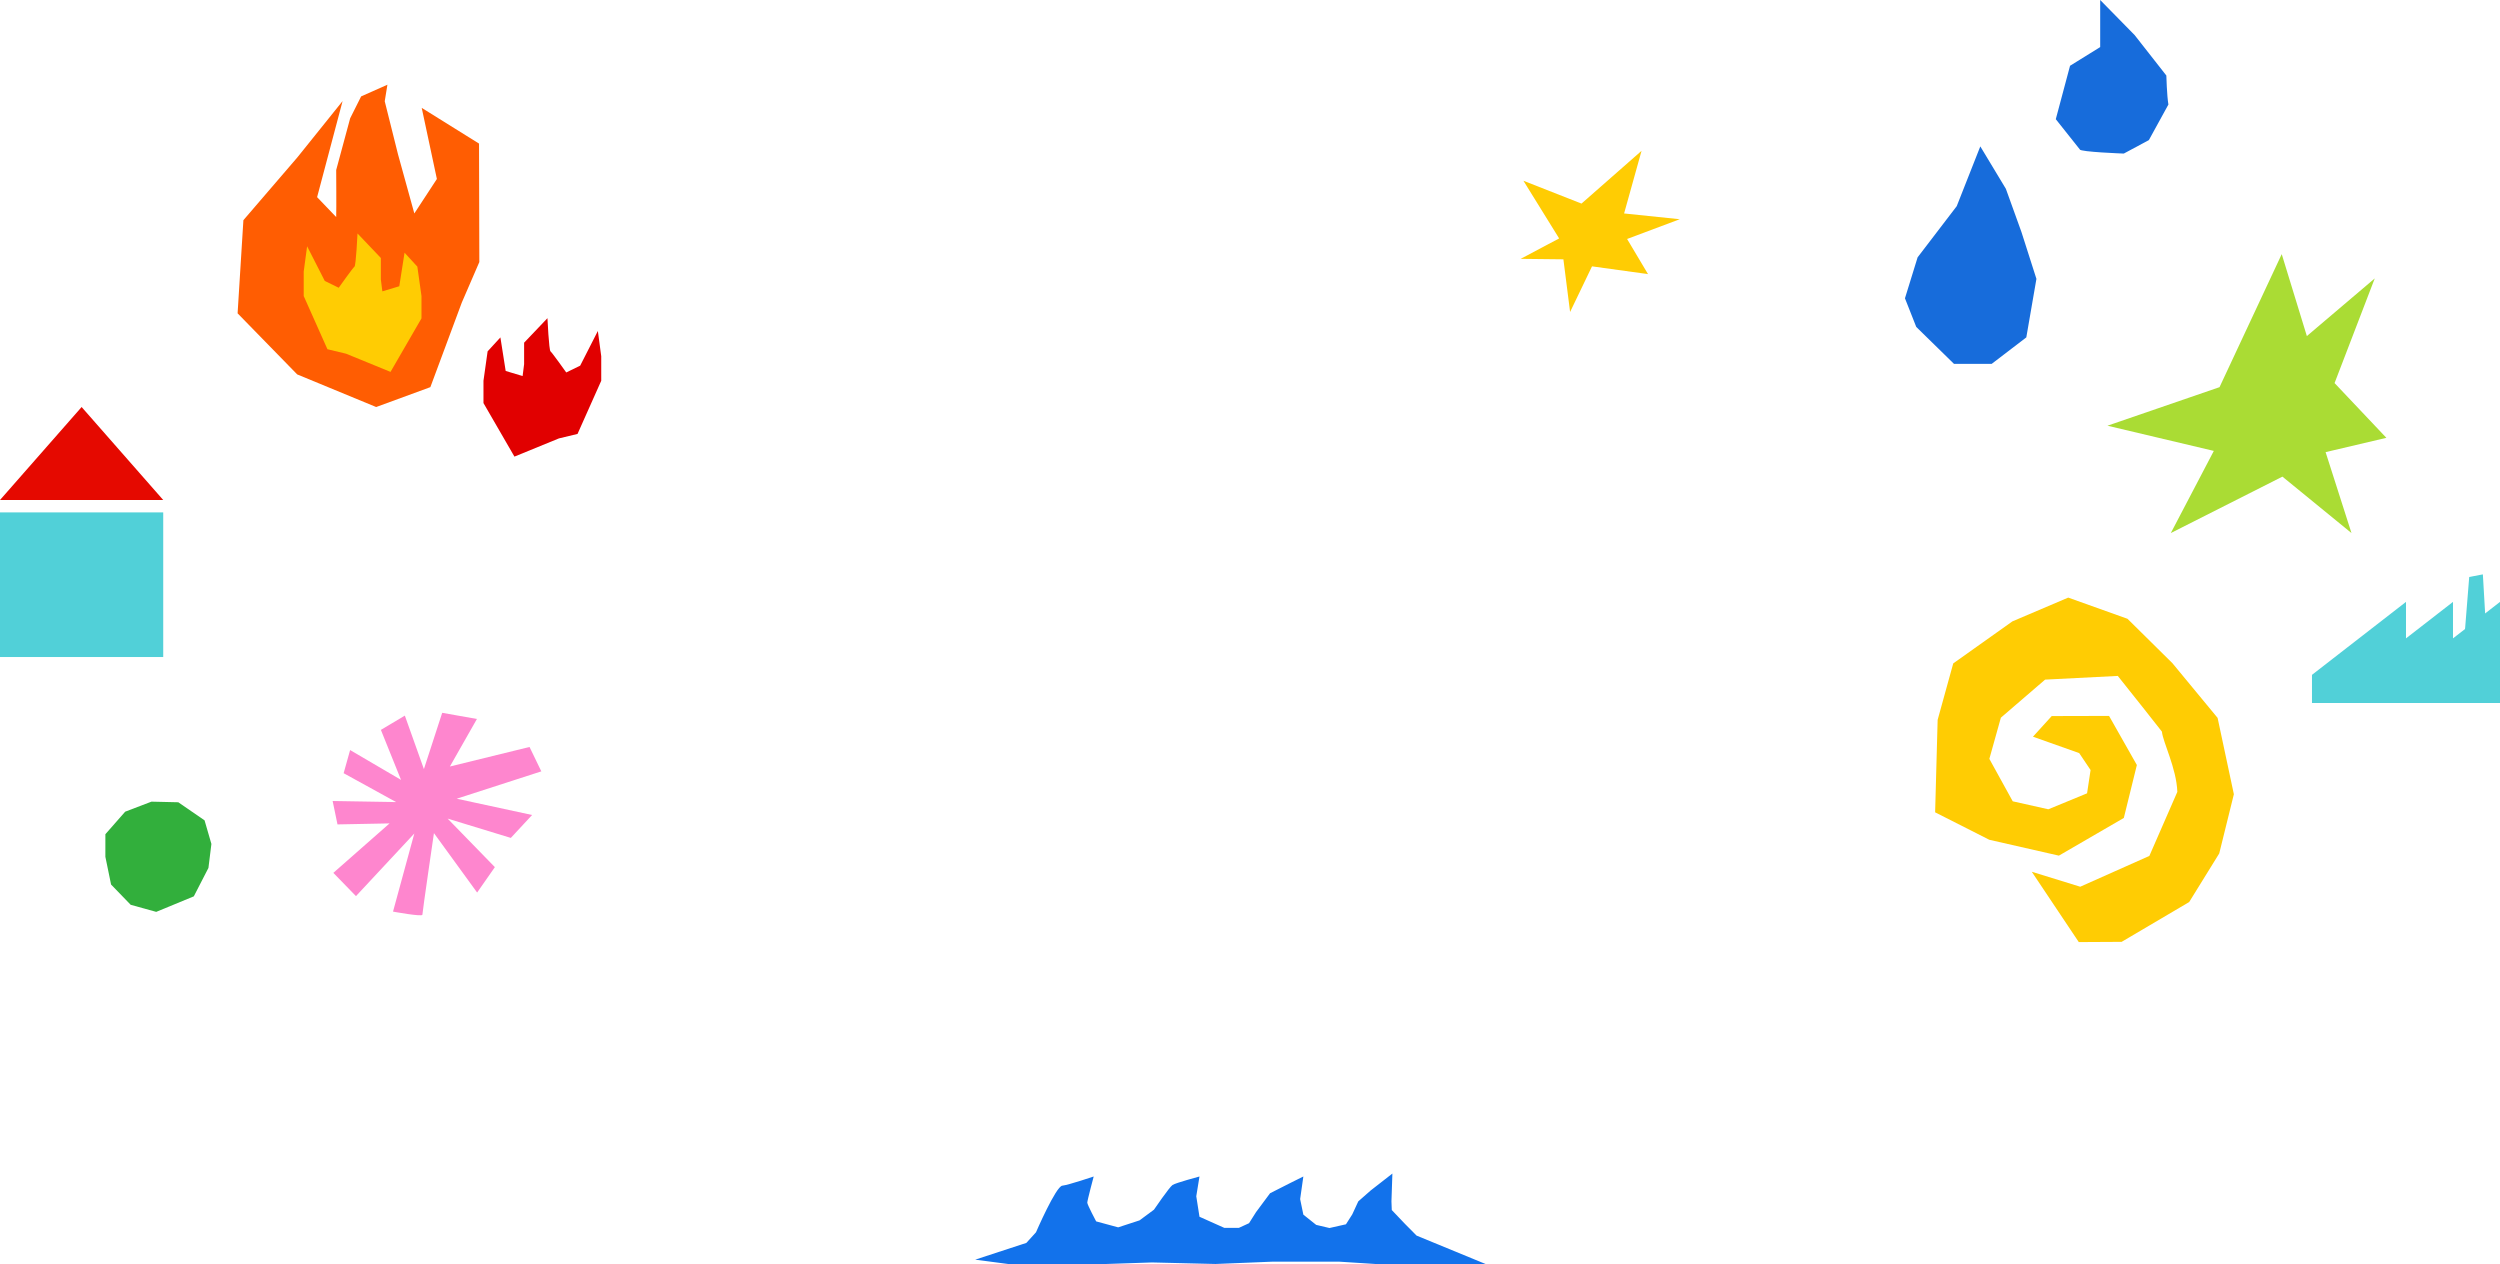 <svg width="1210" height="612" viewBox="0 0 1210 612" fill="none" xmlns="http://www.w3.org/2000/svg">
<path d="M958.467 70.857L947.055 99.788L928.125 124.546L922 144.376L927.465 158.234L945.743 176.123H963.961L980.734 163.295L985.628 134.973L978.383 112.304L970.842 91.384L958.467 70.857Z" fill="#176CDB"/>
<path d="M1016.49 0V22.787L1001.9 31.835L995 57.683L1006.64 72.333C1006.73 73.549 1027.92 74.327 1027.92 74.327L1040.05 67.813L1049.51 50.584C1048.77 46.426 1048.51 36.556 1048.51 36.556L1033.16 16.977L1016.5 0.007L1016.49 0Z" fill="#176CDB"/>
<path d="M974.033 300.732L1001.02 289.237L1029.71 299.495L1051.46 320.994L1073.32 347.46L1081.19 384.408L1074.11 413.071L1059.56 436.588L1026.87 455.856L1006.13 455.968L983.381 421.93L1006.83 429.175L1040.29 414.267L1053.83 383.27C1053.43 371.819 1046.8 359.127 1046.38 354.126C1042.96 349.703 1033.93 338.322 1025.01 327.146L989.83 328.937L968.419 347.36L962.846 367.296L974.166 387.834L991.395 391.696L1010.14 383.965L1011.84 372.691L1006.33 364.499L983.958 356.561L993.03 346.574L1020.78 346.502L1034.24 370.263L1027.93 395.888L996.504 414.128L962.816 406.451L936.602 393.163L937.82 348.41L945.371 321.085L974.021 300.735L974.033 300.732Z" fill="#FFCC03"/>
<path d="M217.74 371.001L230.832 347.98L214.022 345L205.171 372.243L195.945 346.356L184.349 353.265L194.101 377.469L169.455 363.029L166.322 374.229L191.739 388.211L161 387.699L163.345 399.016L188.551 398.525L161.341 422.465L172.289 433.723L200.531 403.411L190.219 441.22C190.219 441.22 204.46 443.84 204.439 442.723C204.417 441.606 210.026 403.227 210.026 403.227L230.929 431.994L239.514 419.694L216.65 396.204L247.237 405.548L257.537 394.458L221.05 386.574L262 373.339L256.294 361.531L217.74 370.996V371.001Z" fill="#FE86CE"/>
<path d="M208.297 187.372L223.506 146.451L232 126.817L231.85 69.496L204.112 52.211L211.451 86.624L200.534 103.305L192.643 74.719L186.212 49.002L187.508 41L174.79 46.657L169.48 57.251L162.718 82.282C162.718 82.282 162.851 101.879 162.718 105.054L153.479 95.422L165.812 48.925L143.945 76.153L117.803 106.569L115 151.653L143.842 181.213L182.061 197L208.297 187.372Z" fill="#FF5D02"/>
<path d="M158.471 169.01L147 143.284V131.424L148.64 119.201L157.197 135.986L163.936 139.273C163.936 139.273 170.802 129.602 171.556 129.055C172.31 128.509 173.038 113 173.038 113L184.33 124.86V135.261L185.058 141.009L193.253 138.547L195.805 122.308L201.998 129.06L204 143.293V154.086L189.011 180L167.488 171.191L158.475 169.023L158.471 169.01Z" fill="#FFCC03"/>
<path d="M279.529 210.01L291 184.284V172.424L289.36 160.201L280.803 176.986L274.064 180.273C274.064 180.273 267.198 170.602 266.444 170.055C265.69 169.509 264.962 154 264.962 154L253.67 165.86V176.261L252.942 182.009L244.747 179.547L242.195 163.308L236.002 170.06L234 184.293V195.086L248.989 221L270.512 212.191L279.525 210.023L279.529 210.01Z" fill="#E10000"/>
<path d="M79 248H0V318H79V248Z" fill="#51D0D8"/>
<path d="M39.502 197L0 242H79L39.502 197Z" fill="#E50900"/>
<path d="M1187.25 308.97V291.315L1164.5 308.97V291.315L1136.32 313.181L1119 326.626V340.264H1168.29H1210V291.315L1187.25 308.97Z" fill="#51D0D8"/>
<path d="M1195.1 279.252L1192.7 309.268H1203.52L1201.71 278L1195.1 279.252Z" fill="#51D0D8"/>
<path d="M1074.25 187.389L1020 206.043L1071.49 218.238L1050.67 258L1104.69 230.69L1138.12 258L1125.59 218.833L1155 211.908L1129.93 185.408L1149.38 134.748L1116.52 162.659L1104.36 123L1074.25 187.389Z" fill="#AADC34"/>
<path d="M51 414.679L51.007 403.754L60.586 392.858L73.306 388L86.287 388.297L99.007 397.05L102.316 408.467L100.882 420.08L93.802 433.835L75.608 441.343L63.25 437.919L53.758 428.109L51 414.679Z" fill="#32AF3C"/>
<path d="M765.444 98.536L737.337 87.484L754.623 115.394L736 125.278L756.686 125.512L759.924 151L770.534 128.915L797.638 132.668L787.515 115.666L813 106.108L786.063 103.313L794.51 73L765.444 98.536Z" fill="#FFCC03"/>
<path d="M685.623 598.029L680.004 592.364L673.619 585.655L673.461 581.467L673.917 568L663.407 576.192L657.408 581.467L654.501 587.758L651.444 592.558L643.461 594.36L637.029 592.841L630.822 587.884L629.27 580.362L630.822 569.422L624.636 572.499L614.705 577.536L607.911 586.682L604.536 592.025L599.593 594.299H592.592L580.548 588.91L578.997 578.996L580.548 569.424C580.548 569.424 569.066 572.501 567.515 573.526C565.963 574.551 558.516 585.491 558.516 585.491L551.531 590.66L541.184 594.037L530.54 591.149C530.54 591.149 526.243 583.098 526.243 582.073C526.243 581.048 529.347 569.424 529.347 569.424C529.347 569.424 517.245 573.526 514.141 573.869C511.038 574.21 501.417 596.432 501.417 596.432L496.762 601.561L472 609.672L489.658 612L508.652 611.769H535.409L557.589 611.024L588.309 611.769L615.518 610.663H648.42L665.651 611.769H719L685.627 598.031L685.623 598.029Z" fill="#1272EB"/>
</svg>
